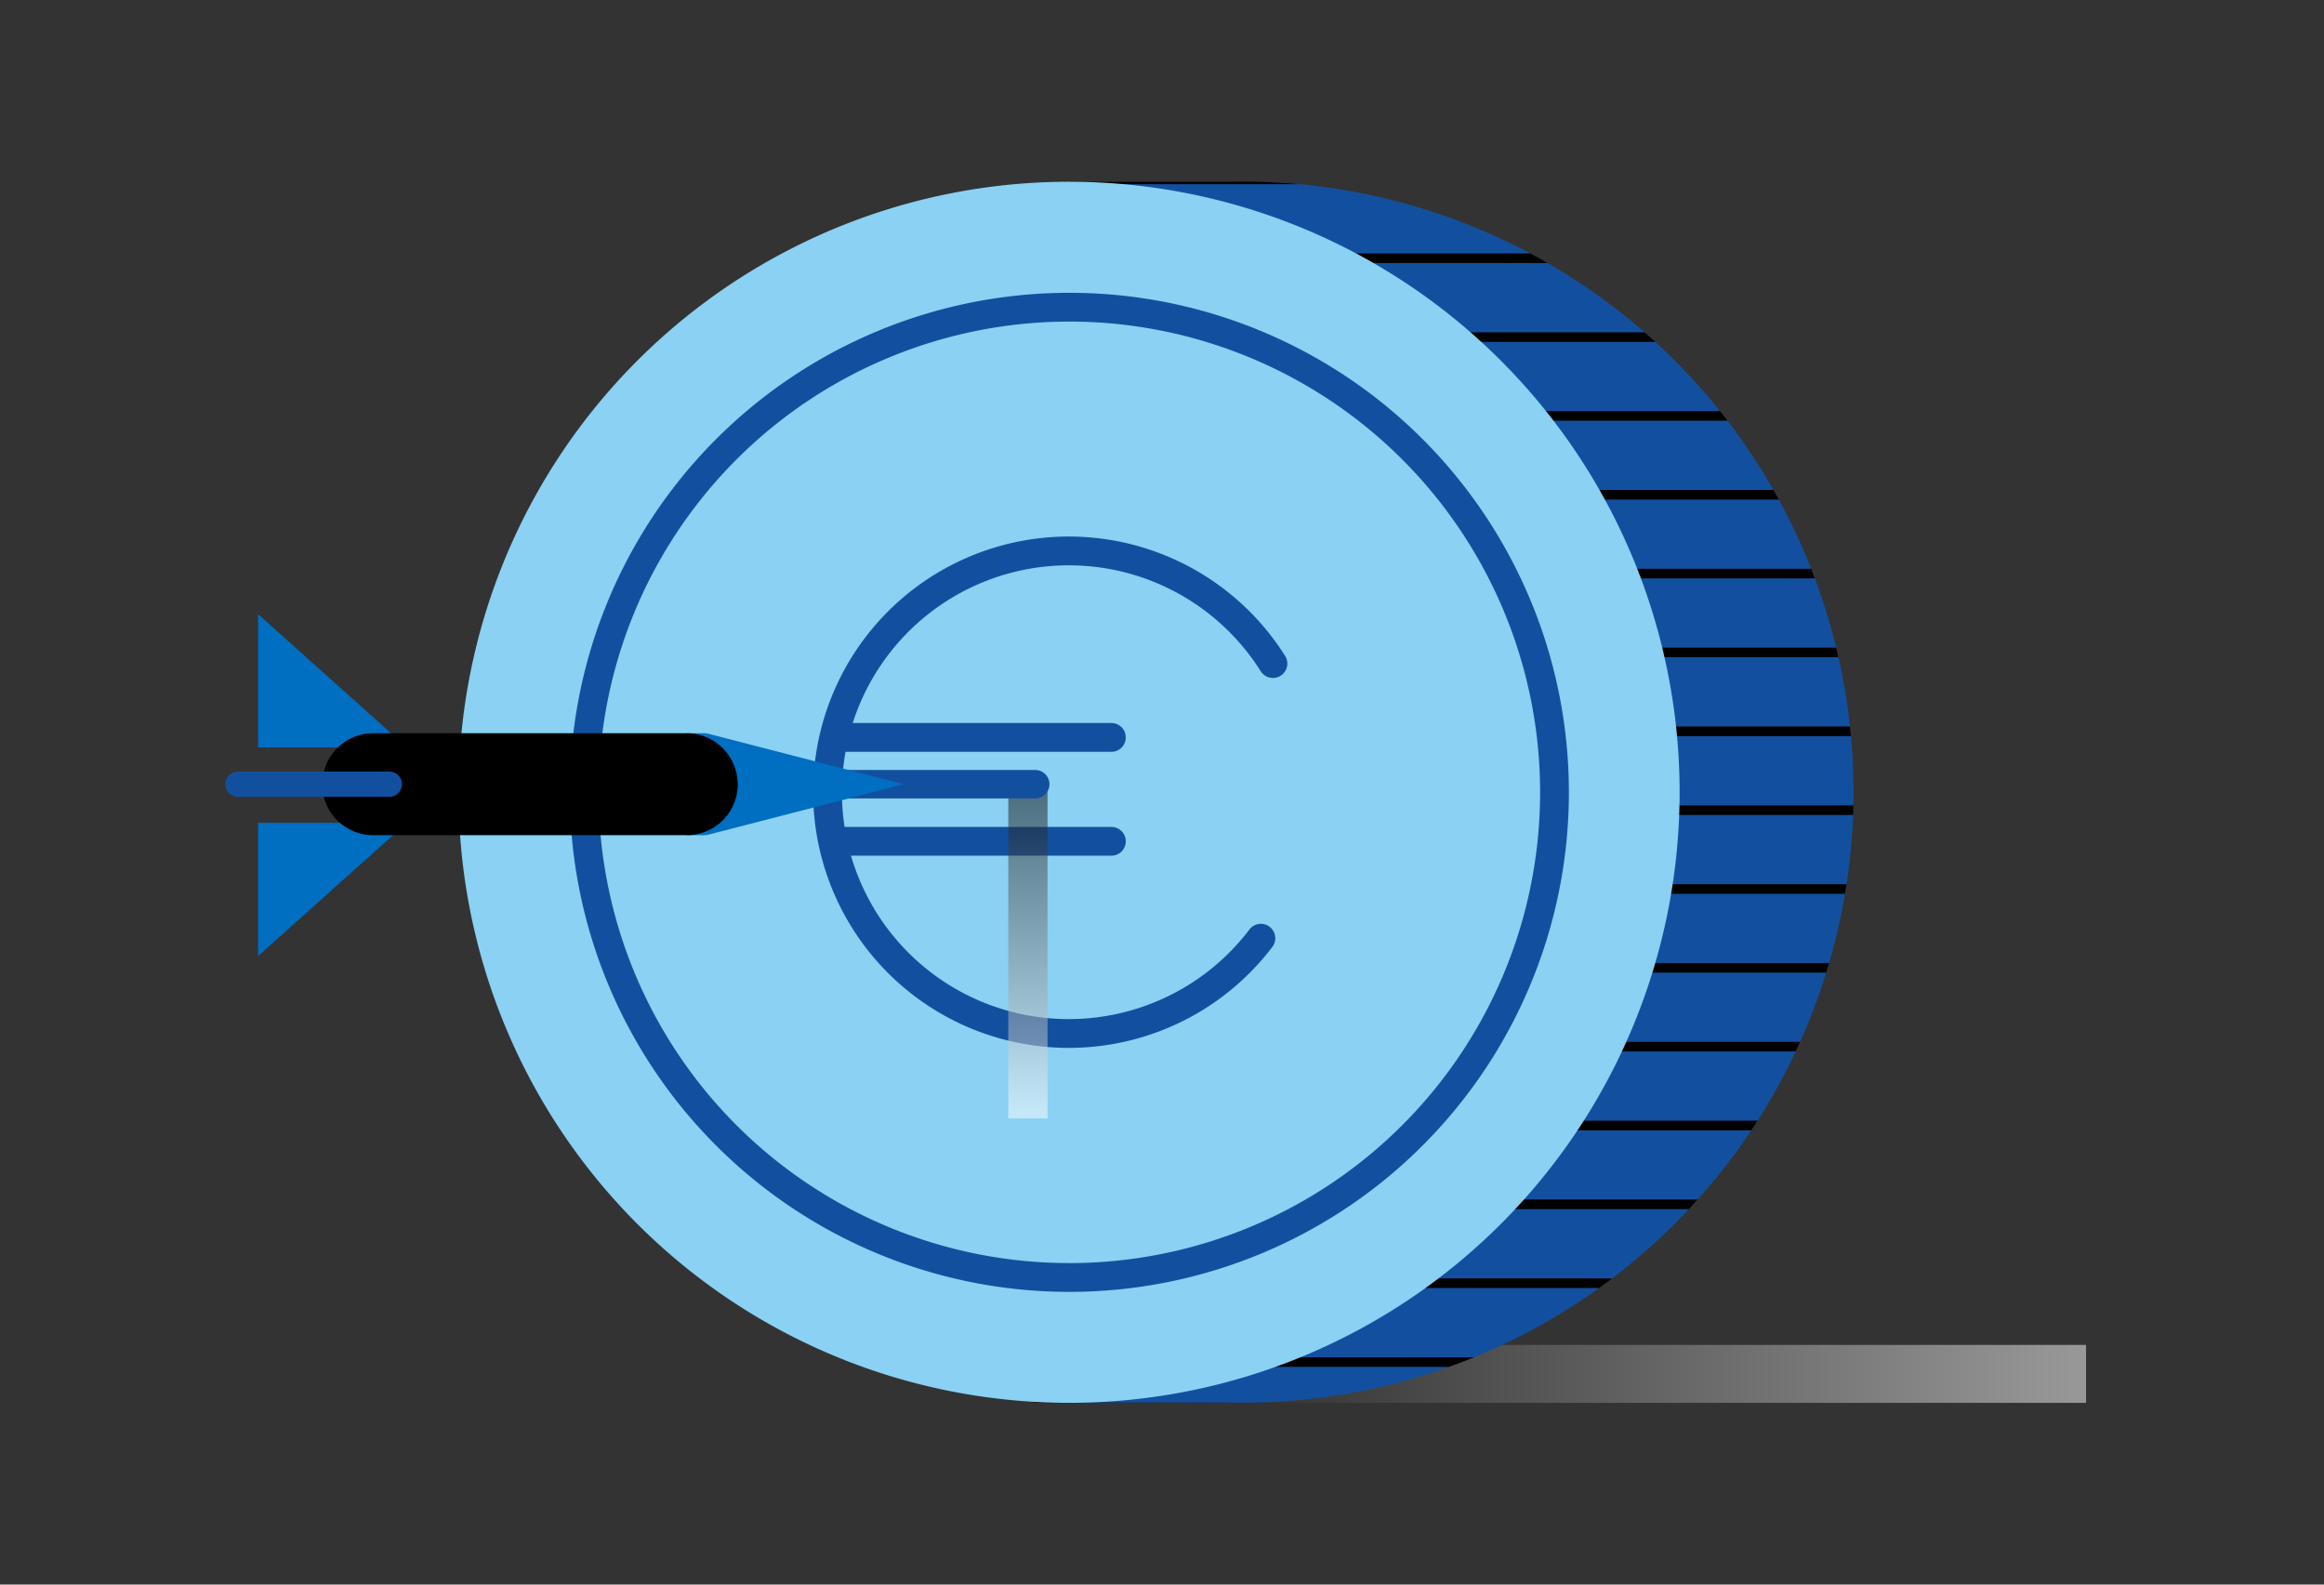 <svg xmlns="http://www.w3.org/2000/svg" xmlns:xlink="http://www.w3.org/1999/xlink" viewBox="0 0 440 300" width="440" height="300"><rect x="0" y="0" width="440" height="300" fill="#333333" stroke="none"/><defs><style>.cls-1,.cls-11,.cls-12,.cls-6,.cls-8{fill:none;}.cls-2{isolation:isolate;}.cls-3,.cls-9{opacity:0.5;mix-blend-mode:multiply;}.cls-3{fill:url(#linear-gradient);}.cls-4{fill:#12509f;}.cls-5{clip-path:url(#clip-path);}.cls-6{stroke:#000;stroke-miterlimit:10;stroke-width:1.82px;}.cls-7{fill:#8ad1f3;}.cls-11,.cls-12,.cls-8{stroke:#12509f;stroke-linecap:round;stroke-linejoin:round;}.cls-8{stroke-width:5.45px;}.cls-9{fill:url(#linear-gradient-2);}.cls-10{fill:#006ec1;}.cls-11{stroke-width:5.39px;}.cls-12{stroke-width:4.77px;}</style><linearGradient id="linear-gradient" x1="8592.34" y1="14749.1" x2="8791.74" y2="14749.1" gradientTransform="matrix(1, 0, 0, -1, -8396.79, 15009.21)" gradientUnits="userSpaceOnUse"><stop offset="0"/><stop offset="1" stop-color="#fff"/></linearGradient><clipPath id="clip-path"><path class="cls-1" d="M232.7,34.41H202.46v4a115.59,115.59,0,0,0,0,223.12v4H232.7A115.59,115.59,0,1,0,232.7,34.41Z"/></clipPath><linearGradient id="linear-gradient-2" x1="194.62" y1="146.24" x2="194.62" y2="210.24" gradientTransform="matrix(1, 0, 0, 1, 0, 0)" xlink:href="#linear-gradient"/></defs><title>elobjective</title><g class="cls-2"><g id="Capa_1" data-name="Capa 1"><polygon class="cls-3" points="394.95 265.59 195.55 265.59 203.59 254.63 394.95 254.63 394.95 265.59"/><path class="cls-4" d="M232.7,34.41H202.46v4a115.59,115.59,0,0,0,0,223.12v4H232.7A115.59,115.59,0,1,0,232.7,34.41Z"/><g class="cls-5"><line class="cls-6" x1="187.05" y1="19.04" x2="394.67" y2="19.04"/><line class="cls-6" x1="187.05" y1="33.96" x2="394.67" y2="33.96"/><line class="cls-6" x1="187.05" y1="48.89" x2="394.67" y2="48.89"/><line class="cls-6" x1="187.05" y1="63.82" x2="394.67" y2="63.82"/><line class="cls-6" x1="187.05" y1="78.74" x2="394.67" y2="78.74"/><line class="cls-6" x1="187.05" y1="93.67" x2="394.67" y2="93.67"/><line class="cls-6" x1="187.05" y1="108.6" x2="394.67" y2="108.6"/><line class="cls-6" x1="187.05" y1="123.52" x2="394.67" y2="123.52"/><line class="cls-6" x1="187.05" y1="138.45" x2="394.67" y2="138.45"/><line class="cls-6" x1="187.05" y1="153.38" x2="394.67" y2="153.38"/><line class="cls-6" x1="187.05" y1="168.31" x2="394.67" y2="168.31"/><line class="cls-6" x1="187.05" y1="183.23" x2="394.67" y2="183.23"/><line class="cls-6" x1="187.05" y1="198.16" x2="394.67" y2="198.16"/><line class="cls-6" x1="187.05" y1="213.09" x2="394.67" y2="213.09"/><line class="cls-6" x1="187.05" y1="228.01" x2="394.67" y2="228.01"/><line class="cls-6" x1="187.05" y1="242.94" x2="394.67" y2="242.94"/><line class="cls-6" x1="187.05" y1="257.87" x2="394.67" y2="257.87"/><line class="cls-6" x1="187.05" y1="272.79" x2="394.67" y2="272.79"/></g><path class="cls-7" d="M318,150A115.59,115.59,0,1,0,202.46,265.59,115.58,115.58,0,0,0,318,150Z"/><path class="cls-8" d="M294.31,150a91.85,91.85,0,1,1-91.85-91.84A91.84,91.84,0,0,1,294.31,150Z"/><path class="cls-8" d="M241,125.63a45.68,45.68,0,1,0-2.28,52"/><line class="cls-8" x1="159.03" y1="139.61" x2="210.42" y2="139.61"/><line class="cls-8" x1="159.03" y1="159.28" x2="210.42" y2="159.28"/><rect class="cls-9" x="190.9" y="148.47" width="7.43" height="63.28"/><polygon class="cls-10" points="48.86 116.27 77.05 141.5 48.86 141.5 48.86 116.27"/><polygon class="cls-10" points="48.86 181.01 77.05 155.77 48.86 155.77 48.86 181.01"/><line class="cls-11" x1="152.41" y1="148.47" x2="196" y2="148.47"/><polygon class="cls-10" points="171.09 148.47 133.72 138.82 133.72 158.12 171.09 148.47"/><rect class="cls-10" x="130.02" y="138.82" width="3.7" height="19.3"/><path d="M139.68,148.47a9.65,9.65,0,0,1-9.66,9.65H70.63A9.66,9.66,0,0,1,61,148.47h0a9.65,9.65,0,0,1,9.65-9.65H130a9.65,9.65,0,0,1,9.66,9.65h0Z"/><line class="cls-12" x1="45.05" y1="148.47" x2="73.72" y2="148.47"/></g></g></svg>